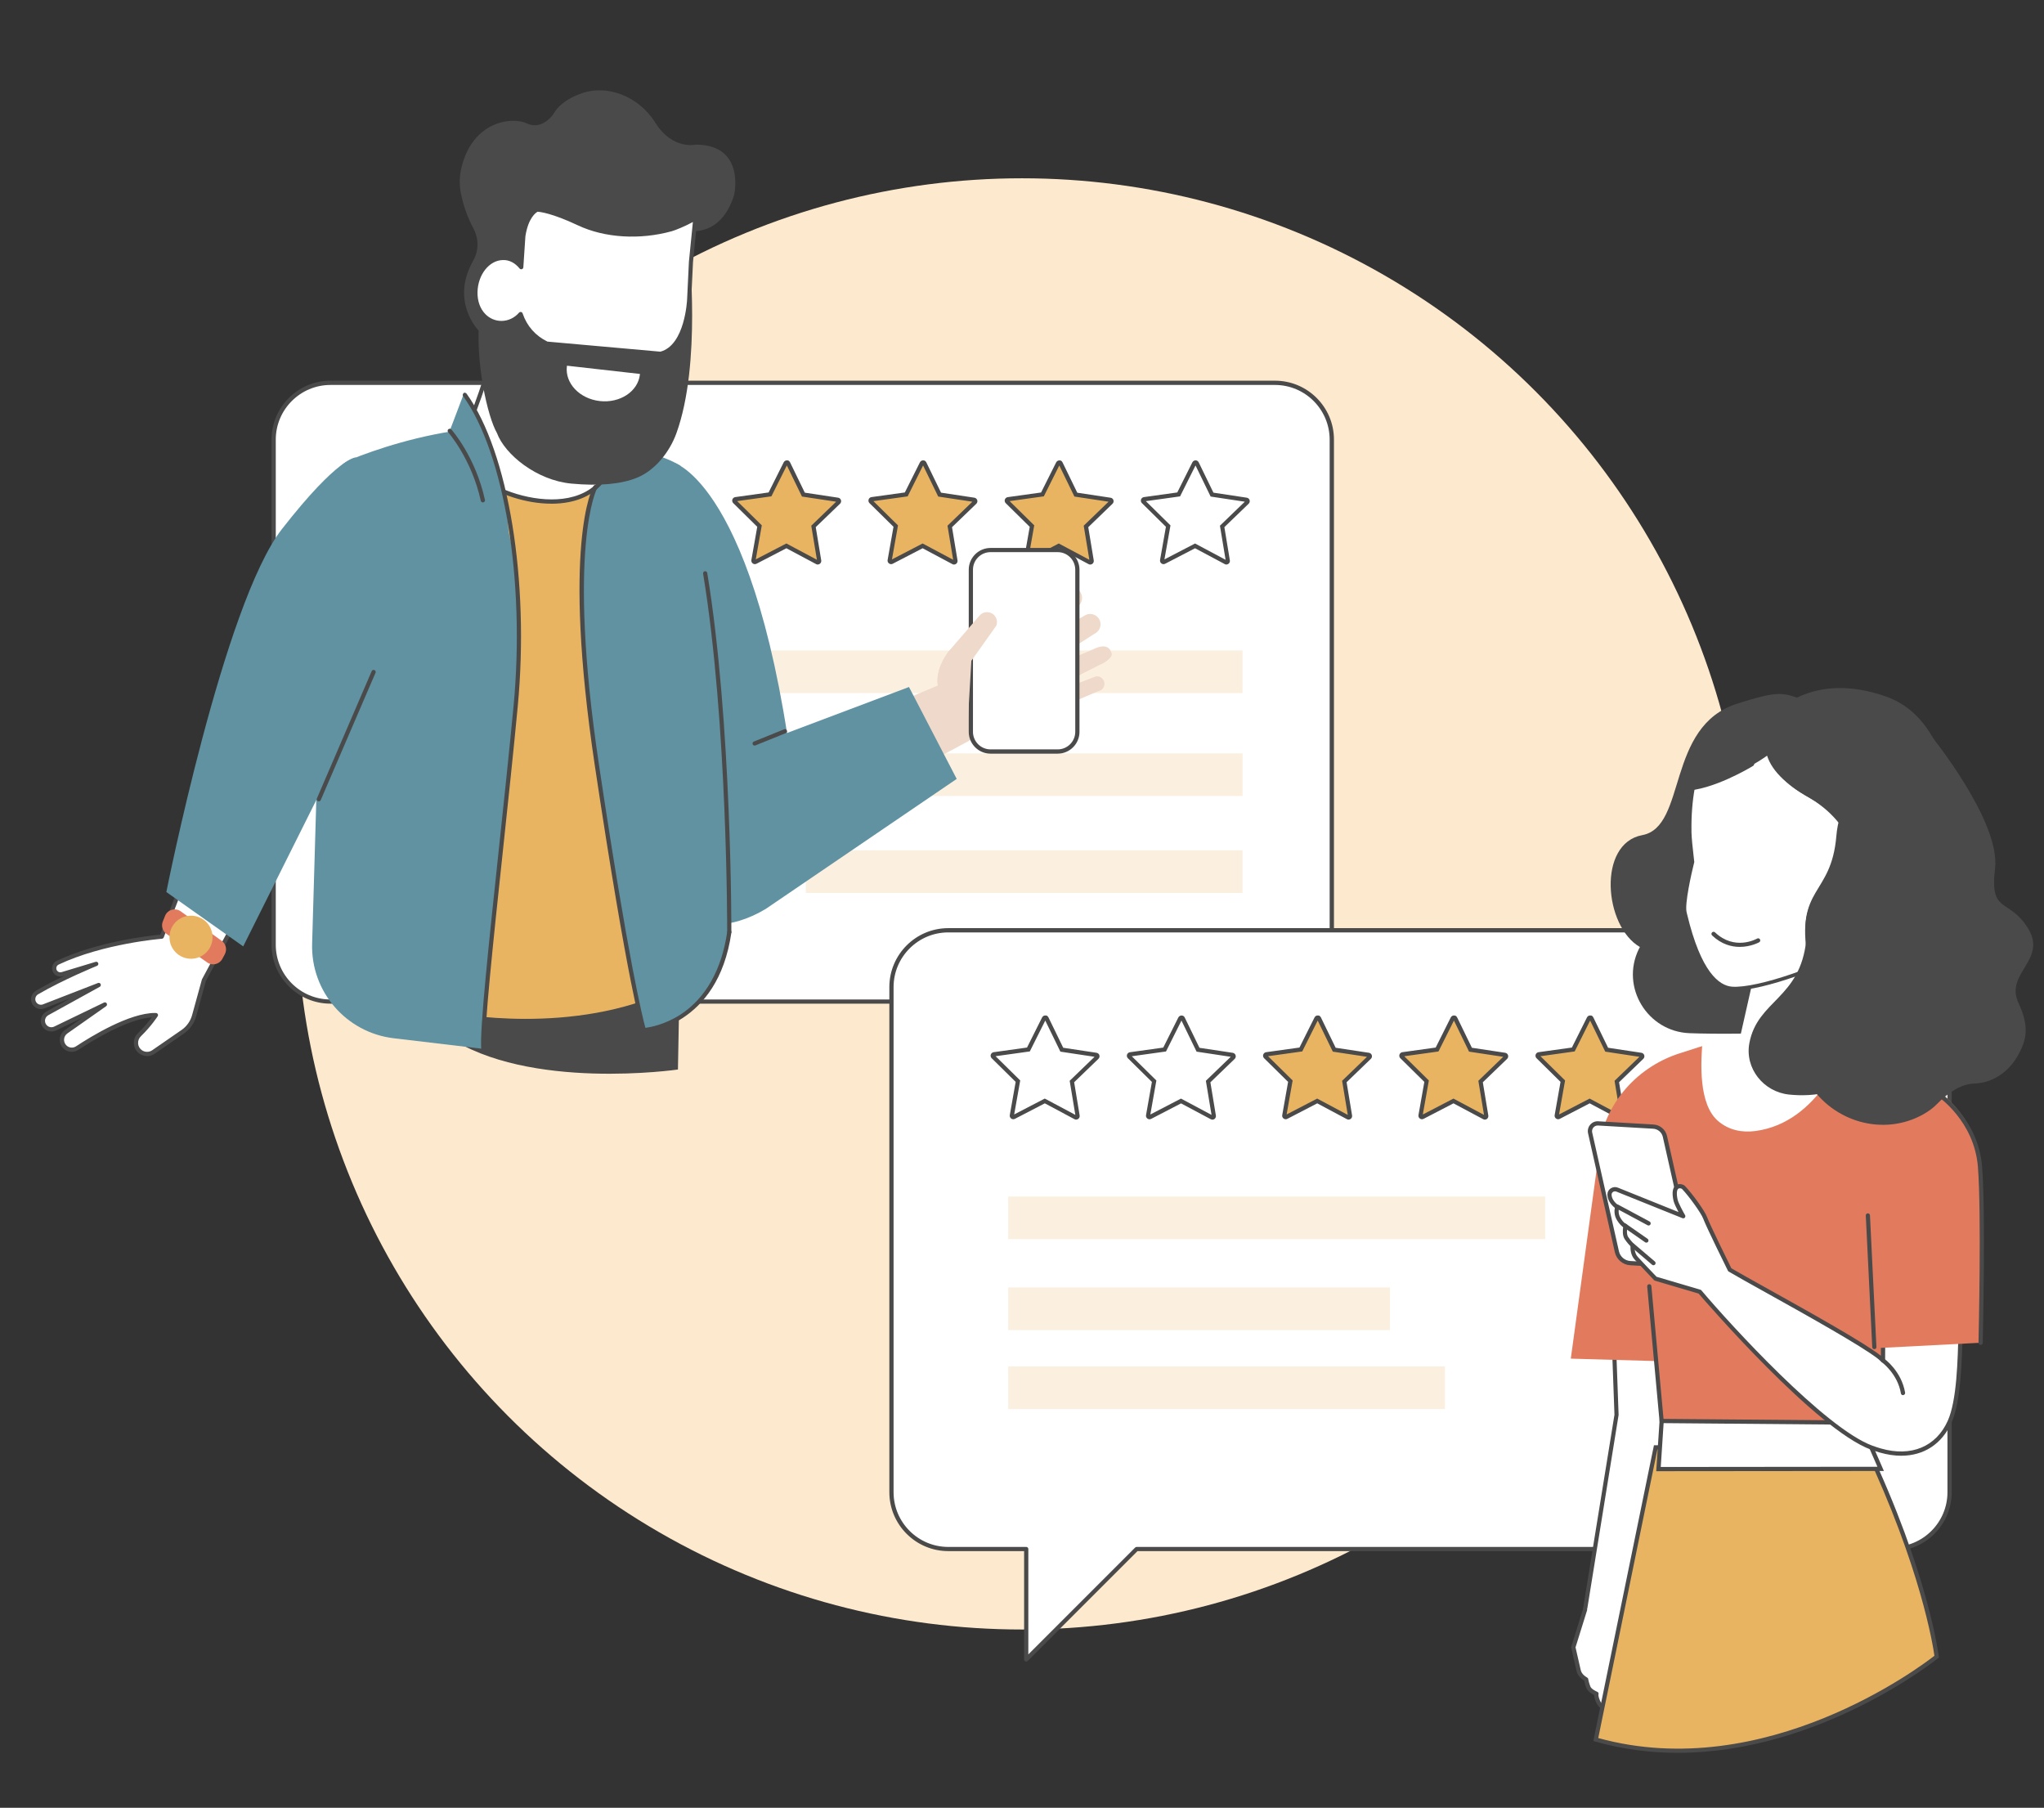 <?xml version="1.0" encoding="UTF-8"?><svg id="New_illustrations" xmlns="http://www.w3.org/2000/svg" viewBox="0 0 484 428"><rect x="0" y="0" width="484" height="428" fill="#333333" stroke="none"/><defs><style>.cls-1{fill:#efd9ca;}.cls-2{fill:#e9b462;}.cls-3{fill:#fff;}.cls-4{fill:#fdeace;}.cls-5{fill:#d2695c;}.cls-6{fill:#e27b5e;}.cls-7{fill:#4a4a4a;}.cls-8{fill:#6092a2;}.cls-9{opacity:.2;}.cls-10{opacity:.51;}</style></defs><circle class="cls-4" cx="242" cy="214" r="171.79"/><g><g><path class="cls-3" d="m301.92,90.64H78.25c-7.43,0-13.45,6.02-13.45,13.45v119.59c0,7.43,6.02,13.45,13.45,13.45h165.17l26.15,26.15v-26.15h32.34c7.43,0,13.45-6.02,13.45-13.45v-119.59c0-7.43-6.02-13.45-13.45-13.45Z"/><path class="cls-7" d="m269.57,263.77c-.13,0-.26-.05-.35-.15l-26-26H78.25c-7.69,0-13.95-6.26-13.95-13.95v-119.59c0-7.69,6.26-13.95,13.95-13.95h223.67c7.69,0,13.95,6.26,13.95,13.95v119.59c0,7.69-6.26,13.95-13.95,13.95h-31.84v25.65c0,.2-.12.38-.31.46-.06.03-.13.04-.19.04ZM78.25,91.14c-7.14,0-12.95,5.81-12.95,12.95v119.59c0,7.14,5.81,12.95,12.95,12.95h165.17c.13,0,.26.05.35.15l25.29,25.29v-24.94c0-.28.22-.5.5-.5h32.34c7.14,0,12.95-5.81,12.95-12.95v-119.59c0-7.14-5.81-12.95-12.95-12.95H78.25Z"/></g><g><g class="cls-9"><rect class="cls-2" x="167.07" y="153.99" width="127.15" height="10.1"/></g><g class="cls-9"><rect class="cls-2" x="203.83" y="178.36" width="90.4" height="10.1"/></g><g class="cls-9"><rect class="cls-2" x="190.81" y="201.31" width="103.41" height="10.1"/></g></g><g><g><path class="cls-3" d="m448.21,220.24h-223.66c-7.43,0-13.45,6.02-13.45,13.45v119.59c0,7.43,6.02,13.45,13.45,13.45h18.46v26.15l26.15-26.15h179.05c7.43,0,13.45-6.02,13.45-13.45v-119.59c0-7.43-6.02-13.45-13.45-13.45Z"/><path class="cls-7" d="m243,393.38c-.06,0-.13-.01-.19-.04-.19-.08-.31-.26-.31-.46v-25.65h-17.96c-7.69,0-13.95-6.26-13.95-13.95v-119.59c0-7.69,6.26-13.95,13.95-13.95h223.66c7.69,0,13.95,6.26,13.95,13.95v119.59c0,7.69-6.26,13.95-13.95,13.95h-178.85l-26,26c-.1.1-.22.15-.35.15Zm-18.46-172.63c-7.14,0-12.95,5.81-12.95,12.95v119.59c0,7.14,5.81,12.95,12.95,12.95h18.46c.28,0,.5.22.5.5v24.94l25.29-25.29c.09-.09.22-.15.35-.15h179.05c7.14,0,12.95-5.81,12.95-12.95v-119.59c0-7.14-5.81-12.95-12.95-12.95h-223.66Z"/></g><g><g class="cls-9"><rect class="cls-2" x="238.74" y="283.27" width="127.15" height="10.1"/></g><g class="cls-9"><rect class="cls-2" x="238.74" y="304.81" width="90.4" height="10.1"/></g><g class="cls-9"><rect class="cls-2" x="238.74" y="323.5" width="103.41" height="10.1"/></g></g><g><path class="cls-7" d="m254.84,265.08c-.13,0-.27-.03-.39-.1l-7.05-3.76-7.08,3.67c-.29.15-.63.12-.88-.07-.26-.19-.39-.51-.33-.83l1.39-7.85-5.68-5.6c-.23-.22-.31-.56-.21-.86.1-.3.36-.52.68-.57l7.9-1.1,3.57-7.13c.16-.32.52-.52.84-.46.25-.05.52.17.67.46l3.49,7.18,7.89,1.19c.32.05.58.27.67.57.1.31.01.64-.22.86l-5.75,5.54,1.3,7.87c.05.32-.08.63-.34.82-.14.1-.32.16-.49.16Zm-.16-.81h0s0,0,0,0Zm-14.59-.09h0s0,0,0,0Zm7.32-4.08l7.22,3.85-1.34-8.07,5.89-5.68-8.09-1.22-3.58-7.36-3.66,7.31-8.1,1.13,5.83,5.74-1.43,8.05,7.26-3.77Zm.11-18.68h0,0Z"/><path class="cls-7" d="m287.09,265.08c-.14,0-.27-.03-.39-.1l-7.04-3.75-7.08,3.67c-.29.15-.62.12-.88-.07-.26-.19-.39-.51-.33-.82l1.39-7.86-5.68-5.6c-.23-.22-.31-.56-.21-.86.1-.3.36-.52.68-.57l7.9-1.1,3.57-7.13c.16-.32.52-.51.84-.46.26,0,.53.18.67.46l3.49,7.18,7.89,1.19c.31.05.58.27.67.58.1.3.01.64-.22.86l-5.75,5.54,1.3,7.87c.05.31-.08.63-.34.82-.14.1-.31.16-.49.16Zm-.16-.81h0s0,0,0,0Zm-7.27-4.17l7.22,3.85-1.34-8.07,5.89-5.68-8.09-1.22-3.58-7.36-3.66,7.32-8.1,1.13,5.82,5.74-1.43,8.05,7.26-3.77Zm.1-18.68s0,0,0,0c0,0,0,0,0,0Z"/><g><path class="cls-2" d="m319.35,264.58c-.05,0-.11-.01-.16-.04l-7.27-3.88-7.32,3.79c-.11.06-.25.05-.36-.03-.1-.08-.16-.21-.13-.33l1.44-8.12-5.87-5.79c-.09-.09-.12-.23-.08-.35.04-.12.15-.21.28-.23l8.16-1.14,3.69-7.37c.06-.12.2-.21.31-.19.13,0,.25.08.3.19l3.61,7.41,8.15,1.23c.13.02.23.11.27.23.04.12,0,.26-.09.35l-5.93,5.72,1.35,8.13c.02.13-.03.26-.14.33-.06.04-.13.06-.2.06Z"/><path class="cls-7" d="m319.35,265.08c-.13,0-.27-.03-.39-.1l-7.05-3.76-7.08,3.67c-.29.15-.63.12-.88-.07-.26-.19-.39-.51-.33-.82l1.39-7.86-5.68-5.6c-.23-.22-.31-.56-.21-.86.1-.3.36-.52.68-.57l7.9-1.1,3.57-7.13c.16-.32.52-.52.84-.46.25-.05.52.17.67.46l3.49,7.18,7.89,1.19c.32.05.58.27.67.57.1.31.01.64-.22.86l-5.75,5.54,1.3,7.87c.05.32-.08.63-.34.82-.14.1-.32.16-.49.16Zm-.16-.81h0s0,0,0,0Zm-7.27-4.17l7.22,3.85-1.34-8.07,5.89-5.68-8.09-1.22-3.58-7.36-3.66,7.31-8.1,1.13,5.83,5.74-1.43,8.05,7.26-3.77Zm.11-18.68h0,0Z"/></g><g><path class="cls-2" d="m351.61,264.58c-.05,0-.11-.01-.16-.04l-7.27-3.88-7.32,3.79c-.11.06-.25.05-.36-.03-.1-.08-.16-.21-.13-.33l1.44-8.12-5.87-5.79c-.09-.09-.12-.23-.08-.35.04-.12.15-.21.28-.23l8.16-1.14,3.69-7.37c.06-.12.2-.21.31-.19.13,0,.25.08.3.19l3.61,7.41,8.15,1.23c.13.02.23.11.27.23.04.12,0,.26-.09.35l-5.93,5.72,1.35,8.13c.02.13-.03.26-.14.33-.06.04-.13.06-.2.06Z"/><path class="cls-7" d="m351.61,265.08c-.13,0-.27-.03-.39-.1l-7.05-3.76-7.08,3.67c-.29.15-.62.12-.88-.07-.26-.19-.39-.51-.33-.82l1.39-7.86-5.68-5.6c-.23-.22-.31-.56-.21-.86.1-.3.36-.52.68-.57l7.9-1.1,3.57-7.13c.16-.32.52-.51.84-.46.29,0,.53.18.67.46l3.49,7.18,7.89,1.19c.31.05.58.27.67.58.1.3.01.64-.22.86l-5.75,5.54,1.3,7.87c.05.32-.08.63-.34.82-.14.1-.31.16-.49.16Zm-7.43-4.98l7.22,3.85-1.34-8.07,5.89-5.68-8.09-1.22-3.58-7.36-3.66,7.32-8.1,1.13,5.82,5.74-1.43,8.05,7.26-3.77Zm-11.89-10.26h0s0,0,0,0Zm11.99-8.42s0,0,0,0c0,0,0,0,0,0Z"/></g><g><path class="cls-2" d="m383.86,264.58c-.05,0-.11-.01-.16-.04l-7.27-3.88-7.32,3.79c-.11.06-.25.05-.36-.03-.1-.08-.16-.21-.13-.33l1.44-8.12-5.87-5.79c-.09-.09-.12-.23-.08-.35.04-.12.15-.21.28-.23l8.16-1.14,3.69-7.37c.06-.12.2-.21.31-.19.13,0,.25.08.3.19l3.61,7.41,8.15,1.23c.13.02.23.11.27.23.04.12,0,.26-.09.35l-5.93,5.72,1.35,8.13c.02.13-.03.26-.14.33-.06.04-.13.06-.2.06Z"/><path class="cls-7" d="m383.86,265.08c-.13,0-.27-.03-.39-.1l-7.05-3.76-7.08,3.67c-.29.15-.63.12-.88-.07-.26-.19-.39-.51-.33-.82l1.39-7.86-5.68-5.6c-.23-.22-.31-.56-.21-.86.1-.3.36-.52.68-.57l7.9-1.1,3.57-7.13c.16-.32.51-.52.84-.46.26-.05.52.17.67.46l3.49,7.18,7.89,1.19c.32.05.58.27.67.57.1.31.01.65-.22.86l-5.74,5.54,1.3,7.87c.05.31-.08.63-.34.82-.15.11-.32.16-.49.16Zm-.16-.81h0s0,0,0,0Zm-7.27-4.17l7.22,3.85-1.34-8.07,5.89-5.68-8.09-1.22-3.58-7.36-3.66,7.31-8.1,1.13,5.83,5.74-1.43,8.05,7.26-3.77Zm12.01-10.13h0s0,0,0,0Zm-11.9-8.55h0,0Z"/></g></g></g><g><g><path class="cls-2" d="m161.4,133.16c-.05,0-.11-.01-.16-.04l-7.27-3.88-7.32,3.79c-.11.06-.25.05-.36-.03-.1-.08-.16-.21-.13-.33l1.44-8.12-5.87-5.79c-.09-.09-.12-.23-.08-.35.04-.12.15-.21.28-.23l8.16-1.14,3.69-7.37c.06-.12.2-.21.31-.19.13,0,.25.08.3.19l3.61,7.41,8.15,1.23c.13.02.23.11.27.23.04.12,0,.26-.09.35l-5.93,5.72,1.35,8.13c.02.13-.03.26-.14.33-.06.04-.13.06-.2.06Z"/><path class="cls-7" d="m161.4,133.66c-.14,0-.27-.03-.39-.1l-7.04-3.75-7.08,3.67c-.29.15-.62.12-.88-.07-.26-.19-.39-.51-.33-.82l1.39-7.86-5.68-5.6c-.23-.23-.31-.56-.21-.86.1-.3.37-.52.68-.57l7.9-1.1,3.57-7.13c.16-.32.51-.51.84-.46.26,0,.53.18.67.46l3.49,7.18,7.89,1.19c.32.05.58.27.68.58.1.3.01.64-.22.86l-5.75,5.54,1.3,7.87c.05.31-.08.63-.34.82-.14.1-.31.16-.49.16Zm-.16-.81h0s0,0,0,0Zm-7.27-4.17l7.22,3.85-1.34-8.07,5.89-5.68-8.09-1.22-3.58-7.36-3.66,7.32-8.1,1.13,5.82,5.74-1.43,8.05,7.26-3.77Zm.1-18.68s0,0,0,0c0,0,0,0,0,0Z"/></g><g><path class="cls-2" d="m193.65,133.16c-.05,0-.11-.01-.16-.04l-7.27-3.88-7.32,3.79c-.11.06-.25.05-.36-.03-.1-.08-.16-.21-.13-.33l1.44-8.12-5.87-5.79c-.09-.09-.12-.23-.08-.35.04-.12.15-.21.28-.23l8.16-1.14,3.69-7.37c.06-.12.2-.21.31-.19.13,0,.25.08.3.19l3.61,7.41,8.15,1.23c.13.02.23.11.27.23.04.12,0,.26-.09.35l-5.93,5.72,1.35,8.13c.02.13-.03.26-.14.33-.06.04-.13.06-.2.06Z"/><path class="cls-7" d="m193.65,133.66c-.13,0-.27-.03-.39-.1l-7.05-3.76-7.08,3.67c-.29.15-.63.12-.88-.07-.26-.19-.38-.5-.33-.82l1.39-7.86-5.68-5.6c-.23-.23-.31-.56-.21-.86.1-.3.36-.52.68-.57l7.9-1.1,3.57-7.13c.16-.32.52-.51.84-.46.26-.05.52.17.67.46l3.49,7.18,7.89,1.19c.32.05.58.27.67.57.1.31.01.64-.22.86l-5.75,5.54,1.3,7.87c.05.32-.08.63-.34.82-.14.1-.32.16-.49.16Zm-.16-.81h0s0,0,0,0Zm-7.27-4.17l7.22,3.85-1.34-8.07,5.89-5.68-8.09-1.22-3.58-7.36-3.66,7.31-8.1,1.13,5.83,5.74-1.43,8.05,7.26-3.77Zm.11-18.68h0,0Zm.15-.09h0s0,0,0,0Z"/></g><g><path class="cls-2" d="m225.91,133.16c-.05,0-.11-.01-.16-.04l-7.27-3.88-7.32,3.79c-.11.06-.25.05-.36-.03-.1-.08-.16-.21-.13-.33l1.44-8.12-5.87-5.79c-.09-.09-.12-.23-.08-.35.04-.12.15-.21.28-.23l8.16-1.14,3.69-7.37c.06-.12.2-.21.31-.19.13,0,.25.08.3.19l3.61,7.41,8.15,1.23c.13.02.23.11.27.23.04.12,0,.26-.09.35l-5.93,5.72,1.35,8.13c.02.13-.03.26-.14.33-.06.04-.13.06-.2.06Z"/><path class="cls-7" d="m225.91,133.66c-.13,0-.27-.03-.39-.1l-7.05-3.76-7.08,3.67c-.29.15-.62.12-.88-.07-.26-.19-.39-.51-.33-.82l1.39-7.86-5.68-5.6c-.23-.22-.31-.55-.21-.86.1-.31.36-.53.68-.57l7.9-1.1,3.57-7.13c.16-.32.51-.51.84-.46.28,0,.53.18.67.46l3.49,7.18,7.89,1.19c.32.05.58.27.68.58.1.3.01.64-.22.86l-5.75,5.54,1.3,7.87c.05.32-.08.63-.34.82-.14.1-.31.16-.49.16Zm-7.43-4.98l7.22,3.85-1.34-8.07,5.89-5.68-8.09-1.22-3.58-7.36-3.66,7.32-8.1,1.13,5.82,5.74-1.43,8.05,7.26-3.77Zm-11.89-10.26h0s0,0,0,0Zm11.99-8.42s0,0,0,0c0,0,0,0,0,0Z"/></g><g><path class="cls-2" d="m258.16,133.16c-.05,0-.11-.01-.16-.04l-7.27-3.88-7.32,3.79c-.11.06-.25.05-.36-.03-.1-.08-.16-.21-.13-.33l1.44-8.12-5.87-5.79c-.09-.09-.12-.23-.08-.35.04-.12.15-.21.28-.23l8.16-1.14,3.69-7.37c.06-.12.2-.21.31-.19.13,0,.25.08.3.19l3.61,7.41,8.15,1.23c.13.02.23.11.27.23.04.12,0,.26-.09.35l-5.93,5.72,1.35,8.13c.02.13-.03.26-.14.33-.06.04-.13.06-.2.06Z"/><path class="cls-7" d="m258.16,133.66c-.14,0-.27-.03-.39-.1l-7.04-3.75-7.08,3.67c-.29.15-.63.12-.88-.07-.26-.19-.38-.5-.33-.82l1.39-7.86-5.68-5.6c-.23-.23-.31-.56-.21-.86.1-.3.37-.52.68-.57l7.9-1.1,3.57-7.13c.16-.32.53-.51.84-.46.26-.05.52.17.67.46l3.49,7.18,7.89,1.19c.32.05.58.27.67.57.1.31.01.64-.22.86l-5.74,5.54,1.3,7.87c.05.31-.08.63-.34.82-.15.1-.32.16-.49.16Zm-.16-.81h0s0,0,0,0Zm-7.27-4.17l7.22,3.85-1.34-8.07,5.89-5.68-8.09-1.22-3.58-7.36-3.66,7.31-8.1,1.13,5.83,5.74-1.43,8.05,7.26-3.77Zm12.01-10.13s0,0,0,0h0Zm-11.9-8.56h0,0Zm.15-.09h0s0,0,0,0Z"/></g><path class="cls-7" d="m290.42,133.66c-.13,0-.27-.03-.39-.1l-7.05-3.76-7.08,3.67c-.29.15-.63.12-.88-.07-.26-.19-.38-.5-.33-.82l1.39-7.86-5.68-5.6c-.23-.23-.31-.55-.21-.86.1-.31.36-.52.68-.57l7.9-1.1,3.57-7.13c.16-.32.53-.51.84-.46,0,0,0,0,.01,0,.23,0,.51.18.65.46l3.49,7.18,7.89,1.19c.32.05.58.27.67.57.1.31.01.64-.22.86l-5.75,5.54,1.3,7.87c.05.32-.08.63-.34.82-.14.1-.32.16-.49.16Zm-.16-.81h0s0,0,0,0Zm-7.27-4.17l7.22,3.85-1.34-8.07,5.89-5.68-8.09-1.22-3.58-7.36-3.66,7.32-8.1,1.13,5.83,5.74-1.43,8.05,7.26-3.77Zm.1-18.68s0,0,0,0h0s0,0,0,0Z"/></g><g><g><g><g><g><g><polygon class="cls-3" points="380.81 280.71 382.78 335.01 375.32 381.05 380.04 392.51 408.03 365.47 405.02 306.5 380.81 280.71"/><path class="cls-7" d="m380.04,393.01s-.07,0-.1-.01c-.16-.03-.3-.15-.36-.3l-4.72-11.45c-.04-.09-.05-.18-.03-.27l7.46-46.04-1.97-54.21c0-.21.12-.4.31-.48.19-.08.41-.03.56.12l24.21,25.79c.08.09.13.2.13.32l3.01,58.97c0,.14-.05.28-.15.38l-27.99,27.04c-.09.09-.22.14-.35.14Zm-4.21-12.01l4.39,10.64,27.3-26.37-2.99-58.56-23.18-24.69,1.92,52.97-7.44,46Z"/></g><g><path class="cls-3" d="m384.87,378.24s2.42,8.74,3.52,10.25c.74,1.02,2.23,5.04,2.67,7.06.1.46-.57,2.48-3.04-.1-.64-.67-1.84-3.1-1.84-3.1l-2.97,14.15c-.16.76-1.04,1.17-1.68.73-.58-.4-1.14-1.18-1.25-2.72,0,0-1.26-.3-1.86-1.65-.6-1.35-.39-1.87-.39-1.87,0,0-1.53-.58-1.92-1.51-.39-.93-.55-1.89-.55-1.89,0,0-1.43-.7-1.75-2.05-.33-1.35-1.27-5.56-1.27-5.56l2.78-8.92"/><path class="cls-7" d="m382.11,407.91c-.3,0-.6-.09-.86-.27-.8-.54-1.28-1.47-1.44-2.76-.49-.2-1.36-.71-1.85-1.81-.37-.83-.47-1.4-.47-1.77-.54-.25-1.5-.81-1.84-1.63-.29-.7-.46-1.4-.53-1.75-.46-.28-1.5-1.03-1.79-2.25-.33-1.35-1.27-5.57-1.27-5.57-.02-.09-.02-.17.01-.26l2.78-8.92c.08-.26.36-.41.63-.33.26.08.41.36.33.63l-2.74,8.79c.16.72.95,4.22,1.24,5.42.26,1.09,1.47,1.71,1.49,1.72.14.07.25.21.27.37,0,0,.16.91.52,1.78.25.6,1.29,1.1,1.63,1.24.13.05.23.15.28.27.05.12.05.26,0,.39h0s-.08.44.38,1.48c.49,1.1,1.48,1.36,1.52,1.37.21.05.36.23.38.45.08,1.14.43,1.93,1.03,2.34.21.14.42.09.52.05.2-.08.35-.26.39-.47l2.97-14.15c.04-.21.21-.37.43-.39.21-.03.42.08.51.28.32.66,1.27,2.47,1.75,2.97.96,1,1.59,1.22,1.88,1.1.23-.1.32-.46.31-.56-.44-2.02-1.92-5.94-2.59-6.86-1.12-1.54-3.34-9.51-3.59-10.41-.07-.27.08-.54.35-.62.27-.07.54.08.62.35.67,2.41,2.58,8.91,3.44,10.09.81,1.11,2.31,5.21,2.76,7.25.1.44-.13,1.28-.8,1.63-.82.44-1.86,0-3.09-1.28-.37-.39-.87-1.24-1.27-1.97l-2.68,12.78c-.11.54-.49.98-1,1.19-.2.08-.4.12-.6.12Z"/></g><g><path class="cls-2" d="m392.06,342.68l-14.17,69.17c42.03,11.87,80.71-19.62,80.71-19.62,0,0-2.19-19.03-16.8-49.88l-49.74.34Z"/><path class="cls-7" d="m397.32,414.99c-6.36,0-12.93-.79-19.58-2.67l-.45-.13.09-.46,14.26-69.56,50.46-.34.14.29c14.48,30.57,16.82,49.85,16.84,50.04l.03.27-.21.17c-.33.27-27.95,22.38-61.59,22.38Zm-18.86-3.5c39.51,10.88,76.43-17.01,79.59-19.48-.34-2.43-3.23-20.89-16.58-49.16l-49.02.33-14,68.31Z"/></g><g><path class="cls-6" d="m436.89,247.94l-27.81-2.21-11.4,3.66c-10.64,3.41-18.49,12.83-19.26,23.98-.03.49-.06.98-.07,1.47l-6.4,46.82,20.28.58-2.66-33.2,3.76,49.14,48.45,4.17,10.43-79.44-15.34-14.96Z"/><g><polygon class="cls-3" points="393.46 336.43 392.71 347.81 445.32 347.76 440.55 336.83 393.46 336.43"/><path class="cls-7" d="m392.18,348.31l.82-12.39,47.88.4,5.21,11.94-53.9.05Zm1.75-11.38l-.68,10.38,51.31-.05-4.34-9.94-46.29-.39Z"/></g><path class="cls-3" d="m414.47,241.95s10.49,1,22.42,5.98c0,0-5.91,17.81-21.21,19.84-3.27.43-6.34-.22-8.85-2.36-4.61-3.94-4.2-13.65-3.6-19.72l11.24-3.74Z"/></g><path class="cls-6" d="m436.89,247.94s27.62,6.23,31.05,23.77c3.44,17.54.33,39.17.33,39.17-7.17,1.93-17.13,15.89-31.39,9.39l3.27-58.92-3.27-13.4Z"/></g><g><g><path class="cls-3" d="m401.19,299.93l-15.15-.88c-1.54-.09-2.83-1.19-3.17-2.69l-6.34-28.15c-.27-1.19.68-2.31,1.9-2.24l13.08.76c1.32.08,2.44,1.02,2.73,2.32l6.95,30.88Z"/><path class="cls-7" d="m401.19,300.43s-.02,0-.03,0l-15.15-.88c-1.75-.1-3.24-1.37-3.63-3.08l-6.34-28.15c-.16-.72.02-1.46.5-2.03.48-.57,1.17-.87,1.92-.82l13.08.76c1.54.09,2.85,1.2,3.19,2.7l6.95,30.88c.04.15,0,.31-.11.43-.09.11-.23.18-.38.18Zm-22.87-33.96c-.39,0-.76.17-1.02.47-.27.32-.38.75-.29,1.16l6.34,28.15c.29,1.28,1.4,2.22,2.71,2.3l14.49.84-6.81-30.23c-.24-1.07-1.17-1.86-2.27-1.93l-13.08-.76s-.05,0-.08,0Z"/></g><g><path class="cls-3" d="m445.09,304.25s.95,7.89.79,17.85c-.27-.27-.55-.52-.82-.73-5.38-4.29-29.94-17.45-35.46-20.74,0,0-5.08-10.26-5.84-12.31-.51-1.38-3.45-5.44-5.12-7.18-.38-.4-2.77-1.06-1.88,3.01.23,1.06,1.82,3.8,1.82,3.8l-15.67-6.3c-.84-.34-1.81.26-1.8,1.16,0,.82.41,1.87,1.83,2.98,0,0-.53,1.42.4,2.88.92,1.46,1.57,1.59,1.57,1.59,0,0-.43,1.86.22,2.85.66.98,1.47,1.76,1.47,1.76,0,0-.25,1.84.85,3.03,1.1,1.19,4.58,4.85,4.58,4.85l10.47,3.09c3.89,4.61,28.42,32.41,40.7,36.92.71.26,1.39.48,2.05.67,7.06,2.02,13.42-.13,16.42-6.83,3.52-7.84,1.97-27.65,3.3-31.86l-19.88-.47Z"/><path class="cls-7" d="m450.2,344.65c-1.61,0-3.31-.25-5.09-.76-.69-.2-1.39-.43-2.08-.68-12.95-4.75-38.99-34.83-40.81-36.95l-10.33-3.05c-.08-.02-.16-.07-.22-.13,0,0-3.48-3.66-4.58-4.85-1-1.08-1.03-2.58-1-3.18-.29-.29-.87-.92-1.37-1.67-.58-.87-.47-2.18-.37-2.85-.34-.23-.85-.68-1.43-1.6-.76-1.21-.66-2.39-.54-2.96-1.16-.98-1.75-2.04-1.76-3.16,0-.58.27-1.11.76-1.44.51-.35,1.16-.42,1.72-.19l14.36,5.78c-.48-.9-1.04-2.05-1.19-2.7-.44-1.99-.2-3.25.72-3.74.71-.38,1.65-.1,2,.27,1.69,1.75,4.68,5.85,5.23,7.36.69,1.87,5.16,10.92,5.75,12.12,1.64.97,4.83,2.75,8.52,4.8,9.71,5.41,23.02,12.83,26.87,15.9l.02.02c.08-9.29-.79-16.6-.8-16.68-.02-.14.03-.29.13-.4.1-.11.23-.16.38-.16l19.88.47c.16,0,.3.08.39.21.09.13.12.29.07.44-.48,1.52-.57,5.37-.68,9.83-.18,7.63-.41,17.12-2.64,22.09-2.29,5.11-6.58,7.86-11.93,7.86Zm-57.9-42.36l10.34,3.05c.09.03.18.08.24.16,6.95,8.23,29.3,32.66,40.49,36.77.67.25,1.35.47,2.01.66,7.15,2.05,13.07-.4,15.83-6.55,2.15-4.79,2.37-14.17,2.55-21.71.1-4.19.18-7.6.57-9.47l-18.68-.44c.21,2,.86,8.98.73,17.34,0,.2-.12.38-.31.45-.18.08-.4.04-.54-.1-.26-.25-.52-.49-.78-.7-3.79-3.02-17.6-10.72-26.74-15.81-3.95-2.2-7.07-3.94-8.67-4.89-.08-.05-.15-.12-.19-.21-.21-.42-5.1-10.31-5.86-12.35-.46-1.25-3.32-5.25-5.01-7.01-.1-.08-.54-.25-.83-.07-.43.25-.51,1.24-.2,2.63.18.8,1.33,2.91,1.76,3.65.11.18.08.42-.05.58-.14.16-.37.22-.56.14l-15.67-6.3c-.26-.1-.55-.07-.79.09-.21.14-.33.36-.33.61,0,.88.56,1.75,1.63,2.59.17.13.24.36.16.57-.02.05-.42,1.22.35,2.44.76,1.2,1.27,1.38,1.27,1.38.13.03.23.1.31.22.07.11.08.25.05.38-.11.46-.29,1.8.15,2.45.61.92,1.39,1.66,1.4,1.67.12.11.17.27.15.43,0,.02-.2,1.63.73,2.63.99,1.08,3.92,4.16,4.48,4.74Z"/></g><path class="cls-7" d="m450.61,330.31c-.24,0-.45-.17-.49-.42-.79-4.67-4.5-7.36-4.53-7.39-.22-.16-.28-.47-.12-.7.16-.22.47-.28.7-.12.17.12,4.07,2.94,4.94,8.03.05.27-.14.53-.41.58-.03,0-.06,0-.08,0Z"/><path class="cls-7" d="m390.37,290.14c-.08,0-.16-.02-.24-.06l-7.47-4.01c-.24-.13-.33-.43-.2-.68s.43-.33.68-.2l7.47,4.01c.24.13.33.43.2.68-.09.17-.26.26-.44.26Z"/><path class="cls-7" d="m389.84,294.2c-.1,0-.2-.03-.29-.09l-5.2-3.62c-.23-.16-.28-.47-.12-.7.16-.23.47-.28.7-.12l5.2,3.62c.23.16.28.47.12.7-.1.14-.25.21-.41.21Z"/><path class="cls-7" d="m391.52,299.55c-.12,0-.23-.04-.32-.12l-4.92-4.19c-.21-.18-.24-.49-.06-.71.18-.21.5-.23.71-.06l4.92,4.19c.21.18.24.49.06.71-.1.12-.24.18-.38.18Z"/></g></g><path class="cls-7" d="m436.5,168.56s.96.81-10.88-3.36c-3.92-1.38-5.54-1.36-14.24,1.38-16.99,5.37-11.86,29.16-22.51,31.14-10.65,1.97-9.09,21.54-.56,26.49,0,0-.1.18-.26.5-4.38,8.99,2.04,19.53,12.03,19.9,3.03.11,7.13.17,12.68.1l11.43.51,12.32-76.67Z"/><path class="cls-7" d="m457.35,174.29s16.39,20.25,15.06,31.29c-1.33,11.04,3.32,6.85,7.85,14.28,4.53,7.43-5.55,10.55-2.33,17.52,2.53,5.49,2.23,8.69-.48,13.12-2.14,3.49-5.82,5.9-9.91,6.03-3.01.09-6.1,1.97-8.94,4.91-.86.89-1.95,1.68-3.17,2.37-9.41,5.29-21.36,1.85-27.07-7.31-2.39-3.83-4.94-7.8-6.99-10.66-5.38-7.52,29.51-73.18,29.51-73.18l6.48,1.63Z"/><path class="cls-7" d="m421.22,168.14s8.42-9.14,25.26-3.28c16.84,5.86,16.2,31.14,16.2,31.14l-29.03-2.13-12.43-25.73Z"/><path class="cls-3" d="m415.83,228.73l-4.35,19.26,17.78,2.91s5.41-22.25,8.39-30.29l-21.82,8.12Z"/><g><path class="cls-3" d="m400.1,196.87c.03,1.95.42,5.02.66,7.2,0,0-2.41,9.52-1.8,12,.61,2.49,3.8,17.41,11.13,17.97,6.11.47,22.46-5.35,28.58-9.54,1.22-.83,2.04-1.6,2.28-2.24,1.5-3.88,3.66-13.91,4.18-15.34,1.41-3.9,12.13-41.71-26.34-40.62-6.93.2-12.33,4.82-15.16,11.15-2.04,4.57-3.69,10.92-3.54,19.43Z"/><path class="cls-7" d="m410.81,234.49c-.26,0-.52,0-.75-.03-4.83-.37-8.66-6.37-11.4-17.84l-.11-.46c-.6-2.46,1.54-11.16,1.78-12.13l-.13-1.18c-.23-2.05-.49-4.36-.52-5.98h0c-.13-7.42,1.08-14.02,3.58-19.61,3.1-6.95,8.91-11.21,15.53-11.4,11.58-.33,19.89,2.83,24.63,9.4,8.84,12.24,2.19,31.59,2.12,31.79-.18.49-.59,2.17-1.07,4.11-.91,3.68-2.15,8.73-3.12,11.25-.28.71-1.08,1.51-2.44,2.44-5.89,4.04-21.42,9.64-28.1,9.64Zm-10.29-37.63c.03,1.58.29,3.88.52,5.9l.15,1.33-.02.07c-.66,2.62-2.28,9.84-1.8,11.79l.11.46c3.29,13.78,7.6,16.95,10.64,17.19,6.07.46,22.28-5.34,28.31-9.47,1.58-1.07,2.01-1.74,2.13-2.05.96-2.47,2.19-7.48,3.09-11.14.5-2.04.9-3.66,1.09-4.19.07-.19,6.57-19.11-2.01-31-4.57-6.33-12.59-9.37-23.92-9.05-6.29.18-11.82,4.26-14.78,10.9-2.45,5.48-3.63,11.95-3.5,19.25h0Z"/></g><path class="cls-7" d="m416.88,166.51s-3.07,14.1,10.53,21.74c13.86,7.79,7.82,15.73,26.19,20.33,0,0,4.88-10.29-1.36-24.2-4.13-9.21-14.68-16.81-23.85-18.71-8.96-1.85-6.98,1.55-11.51.84Z"/><path class="cls-7" d="m448.4,181.88s-12.38,1.91-13.57,16.05c-1.21,14.42-9.74,11.79-6.77,29.06,0,0,9.45,5.77,18.32-4.07,5.87-6.51,10.38-18.85,9.03-27.43-.45-2.89-5.94-9.49-7.01-13.62Z"/><path class="cls-7" d="m446.68,203.05s-17.18,2.43-18.97,19.52c-1.46,13.94-11.53,14.17-13.47,24.36-1.14,5.99,3.34,11.58,9.4,12.21,5.78.6,13.37-.27,19.83-6.51,8.2-7.92,14.57-22.86,12.79-33.2-.6-3.48-8.13-11.4-9.58-16.37Z"/><path class="cls-7" d="m425.15,165.22s6.6,13.1-27.35,22.55c0,0,3.35-10.57,7.97-16.31,4.31-5.36,12.55-6.71,19.38-6.24Z"/></g><path class="cls-7" d="m437.68,209.28c.17,0,.34-.1.42-.26.06-.12,5.99-12.53-8.94-20.81-5.74-3.18-9.2-6.7-10-10.18-.63-2.73.56-4.48.61-4.55.15-.21.1-.51-.11-.66-.21-.15-.5-.1-.65.11-.06.09-1.48,2.13-.77,5.28.87,3.81,4.39,7.45,10.47,10.82,14.14,7.83,8.79,19.09,8.56,19.57-.12.23-.02.52.21.63.07.03.14.05.21.05Z"/><path class="cls-7" d="m442.18,264.77c2.8,0,4.93-1.03,5.86-2.84.12-.23.03-.52-.2-.64-.23-.12-.52-.03-.64.2-.78,1.51-2.71,2.39-5.24,2.33-2.96-.06-6.6-1.5-7.83-4.13-.88-1.88-.35-4.11,1.52-6.44,8.05-9.98,1.41-16.1,1.34-16.16-.2-.18-.49-.16-.67.04-.17.19-.16.49.04.67.25.22,6.02,5.61-1.45,14.87-2.67,3.32-2.37,5.87-1.64,7.43,1.45,3.12,5.51,4.61,8.66,4.67.08,0,.16,0,.24,0Z"/><path class="cls-7" d="m468.33,243.85c.08,0,.16,0,.24,0,1.89-.07,3.33-.92,3.95-2.33.11-.24,0-.52-.24-.62-.24-.11-.52,0-.62.24-.47,1.06-1.61,1.71-3.12,1.76-2.02.07-4.68-.98-5.83-3.14-1.08-2.04-.6-4.57,1.4-7.3,2.09-2.85,2.82-5.66,2.16-8.35-1.19-4.88-6.48-7.55-6.71-7.67-.23-.11-.51-.02-.63.21-.12.23-.02.52.21.63.05.02,5.13,2.59,6.21,7.05.58,2.4-.09,4.95-2.01,7.57-2.82,3.85-2.36,6.64-1.48,8.3,1.34,2.53,4.24,3.65,6.46,3.65Z"/><path class="cls-7" d="m450.87,254.85c.26,0,.52-.02.79-.07,1.3-.24,2.37-1.07,3.19-2.48,1.81-3.11-.38-5.57-2.5-7.94-1.27-1.43-2.59-2.91-2.97-4.49-.97-4.04,3.28-8.77,3.32-8.82.17-.19.16-.49-.03-.67-.19-.18-.49-.16-.67.03-.19.21-4.63,5.16-3.54,9.68.44,1.81,1.83,3.37,3.18,4.89,2.07,2.32,3.85,4.32,2.39,6.84-.67,1.16-1.53,1.84-2.54,2.03-2.01.38-4.04-1.25-4.06-1.26-.2-.16-.5-.13-.66.07-.16.2-.13.5.07.66.09.07,1.92,1.53,4.04,1.53Z"/><path class="cls-7" d="m427.88,239.56s.1,0,.15-.02c.11-.04,2.64-.93,3.75-3.74,1.02-2.62.46-5.95-1.69-9.91-5.42-9.98,4.42-18.57,4.52-18.66.2-.17.22-.47.05-.66-.17-.2-.46-.22-.66-.05-.11.09-10.52,9.17-4.73,19.83,2,3.69,2.56,6.75,1.65,9.1-.93,2.41-3.16,3.2-3.18,3.21-.25.09-.38.35-.29.6.07.2.25.32.45.32Z"/><path class="cls-7" d="m398.79,187.2c6.62,0,15.96-5.64,16.35-5.89.22-.14.29-.42.16-.65-.13-.22-.43-.29-.65-.16-.09.06-9.51,5.75-15.87,5.75-.26,0-.47.21-.47.47s.21.47.47.47Z"/><path class="cls-7" d="m391.04,233.59c.08,0,.16-.02.24-.06.15-.09,3.74-2.24,4.33-6.34.45-3.12-.97-6.45-4.22-9.91-2.72-2.89-3.99-5.91-3.77-8.97.36-5.09,4.72-8.65,4.77-8.68.2-.16.24-.46.07-.66-.16-.2-.46-.24-.66-.07-.19.15-4.73,3.84-5.12,9.35-.24,3.34,1.12,6.6,4.02,9.69,3.04,3.23,4.38,6.3,3.98,9.12-.52,3.64-3.84,5.65-3.88,5.67-.22.13-.3.42-.17.65.09.15.25.23.41.23Z"/><path class="cls-7" d="m400.1,242.09s.09,0,.14-.02c.25-.08.39-.34.31-.59-.46-1.47-.35-2.82.31-3.99,1.55-2.74,5.62-3.76,5.66-3.77.25-.06.41-.32.35-.57-.06-.25-.31-.41-.57-.35-.18.04-4.5,1.13-6.25,4.22-.8,1.41-.93,3-.39,4.73.06.2.25.33.45.33Z"/></g><path class="cls-7" d="m411.96,224.18c-1.97,0-4.32-.6-6.55-2.71-.2-.19-.21-.51-.02-.71.19-.2.51-.21.71-.02,4.64,4.4,9.75,1.6,9.97,1.47.24-.14.54-.05.68.19.14.24.05.54-.19.68-.03.02-1.98,1.1-4.6,1.1Z"/><path class="cls-7" d="m393.46,336.93c-.25,0-.47-.19-.5-.45l-2.92-31.9c-.03-.27.18-.52.45-.54.28-.03.52.18.54.45l2.92,31.9c.03.27-.18.52-.45.54-.02,0-.03,0-.05,0Z"/><g><polygon class="cls-6" points="442.49 310.44 443.79 319.2 468.99 317.9 469.23 304.53 465.32 299.79 451.24 297.54 441.19 299.91 442.49 310.44"/><path class="cls-7" d="m443.83,319.42c-.27,0-.49-.21-.5-.48l-1.53-31.16c-.01-.28.2-.51.47-.52.26-.02.51.2.52.48l1.53,31.16c.01.28-.2.51-.47.52,0,0-.02,0-.02,0Z"/><path class="cls-7" d="m468.99,318.4h-.01c-.28,0-.49-.24-.49-.51,0-.3.74-30.54-.14-41.63-.87-10.88-9.44-16.66-9.53-16.72-.23-.15-.29-.46-.14-.69.15-.23.46-.29.69-.14.09.06,9.06,6.11,9.97,17.47.89,11.15.15,41.43.15,41.74,0,.27-.23.49-.5.49Z"/></g></g><g><g><path class="cls-7" d="m160.93,231.78l-.4,21.43s-35.42,5.16-54.66-7.94l1.59-11.71,53.47-1.79Z"/><g><path class="cls-2" d="m107.06,239.76s28.66,5.78,52.1-5.66l7.81-98.38-27.88-28.37-27.58-5.86-15.19,55.31,10.74,82.96Z"/><g><path class="cls-8" d="m111.51,101.5s-6.29,5.87,1.9,11.97c19.83,14.79,1.86,96.95,1.05,134.86l-21.23-2.52c-11.27-1.34-19.65-11.05-19.32-22.39l2.2-75.62,2.41-32.69c.21-2.83,2-5.3,4.63-6.36,5.61-2.25,16.15-5.9,28.37-7.25Z"/><g><g><path class="cls-3" d="m47.16,198.87l-8.87,22.88s-13.82,1.06-24.65,6.17c-.58.28-.91.91-.81,1.55h0c.14.87,1.01,1.42,1.86,1.17l8.07-2.44s-7.94,3.22-14.01,6.78c-.82.48-1.15,1.49-.75,2.35h0c.41.87,1.42,1.28,2.32.94l13.04-5.06-12.18,6.72c-.95.53-1.32,1.72-.82,2.69h0c.5.98,1.69,1.38,2.68.9l11.79-5.69-9.19,6.46c-1.2.84-1.34,2.56-.29,3.58h0c.79.77,2,.88,2.92.27,3.62-2.39,12.73-7.97,18.64-7.81,0,0-1.44,2.27-3.9,4.64-1.19,1.15-1.08,3.09.26,4.05h0c.91.66,2.13.67,3.05.03l6.95-4.8c1.32-.91,2.28-2.26,2.7-3.81l2.31-8.39,10.61-19.75-11.73-13.44Z"/><path class="cls-7" d="m34.82,250.03c-.65,0-1.29-.2-1.84-.6-.75-.54-1.22-1.38-1.28-2.31-.07-.94.29-1.85.97-2.51,1.52-1.47,2.65-2.91,3.28-3.76-5.76.41-13.99,5.46-17.39,7.7-1.13.74-2.59.61-3.55-.33-.61-.59-.91-1.41-.85-2.26s.5-1.61,1.2-2.09l4.18-2.93-6.27,3.03c-1.22.59-2.72.09-3.34-1.12-.62-1.22-.17-2.69,1.03-3.35l5.66-3.13-6.1,2.37c-1.14.44-2.44-.08-2.95-1.19-.51-1.09-.1-2.38.95-3,2.18-1.27,4.6-2.51,6.82-3.57l-.48.14c-.54.16-1.13.09-1.61-.22-.48-.3-.8-.79-.89-1.35-.13-.86.32-1.72,1.09-2.08,9.88-4.66,22.37-5.99,24.5-6.18l8.75-22.59c.06-.16.21-.28.38-.31.17-.03.35.03.46.16l11.73,13.44c.14.16.16.38.06.57l-10.58,19.7-2.29,8.34c-.46,1.66-1.49,3.11-2.9,4.09l-6.95,4.8c-.54.37-1.16.56-1.78.56Zm1.85-10.2c.09,0,.17,0,.26,0,.18,0,.34.11.43.26.08.16.08.35-.02.5-.06.09-1.5,2.34-3.97,4.74-.47.45-.71,1.08-.67,1.72.04.63.36,1.2.87,1.57.73.53,1.73.54,2.47.03l6.95-4.8c1.22-.84,2.11-2.1,2.5-3.53l2.31-8.39s.02-.07.04-.1l10.45-19.45-10.95-12.56-8.57,22.11c-.07.18-.24.3-.43.32-.14.01-13.86,1.11-24.47,6.12-.38.18-.6.6-.53,1.02.04.27.2.51.44.66.23.15.52.19.79.11l8.07-2.44c.26-.08.53.06.62.31s-.04.53-.28.63c-.08.03-7.98,3.25-13.95,6.74-.6.35-.84,1.09-.55,1.71.29.63,1.04.93,1.68.68l13.04-5.06c.24-.1.52.02.63.25.11.24.02.52-.21.65l-12.18,6.72c-.72.4-.99,1.29-.62,2.02.38.74,1.26,1.04,2.01.68l11.79-5.69c.24-.11.52-.03.65.2.13.22.07.51-.14.66l-9.19,6.46c-.45.32-.73.81-.77,1.36-.04.55.16,1.08.55,1.46.62.61,1.57.7,2.3.21,3.62-2.39,12.62-7.89,18.67-7.89Zm1.62-18.08h0,0Z"/></g><g><path class="cls-6" d="m49.05,227.85l-9.62-6.75c-.94-.66-1.3-1.87-.88-2.93l.52-1.31c.59-1.5,2.43-2.03,3.74-1.09l9.69,6.98c1.01.72,1.32,2.08.73,3.18l-.58,1.08c-.7,1.3-2.38,1.7-3.59.85Z"/><circle class="cls-2" cx="45.23" cy="221.89" r="5.1"/></g><g><path class="cls-8" d="m84.27,108.3s-4.1-.23-17.51,16.96c-13.81,17.7-27.37,85.93-27.37,85.93l18.2,12.87,36.39-72.84-9.71-42.91Z"/><path class="cls-7" d="m75.49,189.72c.19,0,.37-.11.46-.3l12.97-30.13c.11-.25,0-.54-.26-.65-.25-.11-.54,0-.65.26l-12.97,30.13c-.11.25,0,.54.26.65.06.03.13.04.2.04Z"/></g></g></g><g><g><path class="cls-8" d="m159.93,109.71s21.13,6.59,29.08,84.54l-17.16,12.16-11.92-96.7Z"/><g><g><path class="cls-1" d="m225.02,167.68s-6.51-5.01-.45-13.39l10.35-9.58c.83-1.14,1.2-4.82,2.23-3.86h0c.7.65.94,1.67.6,2.56l-2.8,7.75,17.21-11.65c1.26-.93,3.06-.52,3.78.88h0c.56,1.08.28,2.4-.67,3.16l-11.09,8.6.22.68,12.72-7.25c1.41-.65,3.05.16,3.41,1.66h0c.27,1.14-.3,2.31-1.36,2.8l-12.29,7.87.18.86,11.99-5.13c2.97-1.42,3.89-.03,4.19,1.07h0c.27,1.03-1.96,2.42-2.97,2.76l-12.4,6.27.14.8,11.5-4.41c1.12-.15,2.09.76,2.01,1.89h0c-.06.81-.66,1.47-1.45,1.61l-13.12,5.59s-11.98,8.18-17.42,3.56l-4.51-5.1Z"/><polygon class="cls-1" points="206.61 168.81 226.36 160.48 234.9 172.45 212.76 184.37 206.61 168.81"/></g><g><path class="cls-8" d="m163.23,182.26l52.01-19.61,11.3,21.76-45.19,30.76c-8.09,4.87-17.31,5.58-22.74-2.15h0c-6.21-8.85-4.93-25.69,4.62-30.76Z"/><path class="cls-7" d="m178.68,176.52c.06,0,.12-.01.19-.04l7.19-2.91c.25-.1.38-.39.27-.64-.1-.26-.39-.38-.64-.27l-7.19,2.91c-.25.1-.38.39-.27.64.08.19.26.31.46.31Z"/></g></g></g><g><path class="cls-8" d="m139.1,107.36s2.49,6.16,1.89,7.95c-10.99,32.97,11.49,128.58,11.49,128.58h0c12.07-2.47,20.62-13.26,20.24-25.58-.78-25.65-2.63-67.45-6.66-85.12l-3.76-19.19c-.21-.91-1.09-3.64-1.09-3.64,0,0-3.03-2.76-21.85-7.08l-.26,4.08Z"/><path class="cls-7" d="m172.68,221.17c.27,0,.5-.22.5-.49,0-.49.12-49.64-5.71-85.03-.05-.27-.29-.45-.57-.41-.27.04-.45.3-.41.57,5.81,35.32,5.7,84.38,5.7,84.87,0,.27.22.5.49.5h0Z"/></g></g><g><rect class="cls-3" x="229.89" y="130.22" width="25.23" height="47.71" rx="4.66" ry="4.66" transform="translate(485.01 308.15) rotate(-180)"/><path class="cls-7" d="m250.45,178.43h-15.9c-2.85,0-5.16-2.32-5.16-5.16v-38.38c0-2.85,2.32-5.16,5.16-5.16h15.9c2.85,0,5.16,2.32,5.16,5.16v38.38c0,2.85-2.32,5.16-5.16,5.16Zm-15.9-47.71c-2.3,0-4.16,1.87-4.16,4.16v38.38c0,2.3,1.87,4.16,4.16,4.16h15.9c2.3,0,4.16-1.87,4.16-4.16v-38.38c0-2.3-1.87-4.16-4.16-4.16h-15.9Z"/></g><path class="cls-1" d="m229.07,172.52l-4.05-4.84s-6.51-5.01-.45-13.39l7.24-8.39c.83-1.14,2.47-1.31,3.51-.34h0c.7.65.94,1.67.6,2.56l-5.91,8.32"/></g></g><g><g class="cls-10"><path class="cls-5" d="m154.52,111.42c.29.12.57.25.85.38.12-.05-.85-.38-.85-.38Z"/></g><g><g><path class="cls-3" d="m131.69,70.52l-11.13-2.25s-3.98,20.79-11.71,37.18c0,0-.33,4.17,5.5,8.32,7.15,5.08,23.02,8.45,28.96-1.03l-.08-21.11-11.55-21.11Z"/><path class="cls-7" d="m130.55,119.25c-6.15,0-12.58-2.3-16.48-5.08-6-4.26-5.73-8.58-5.71-8.77,0-.06.02-.12.05-.17,7.61-16.15,11.63-36.85,11.67-37.06.03-.13.1-.25.21-.32s.25-.1.38-.08l11.13,2.25c.14.03.27.12.34.25l11.55,21.11c.04.07.06.15.06.24l.08,21.11c0,.09-.03.19-.08.27-1.93,3.08-4.96,5.06-8.99,5.86-1.36.27-2.77.4-4.2.4Zm-21.2-13.69c0,.57.23,4.19,5.3,7.79,4.52,3.21,13.04,5.89,19.91,4.52,3.7-.74,6.48-2.52,8.26-5.29l-.08-20.84-11.38-20.79-10.41-2.1c-.66,3.25-4.63,21.86-11.61,36.71Z"/></g><g id="quick_dinner"><g><path class="cls-7" d="m160.04,62.43l-1.01,8.76s-.65,7.12-7.01,8.7l-24.31-2.48c-4.23-2-5.05-6.19-5.16-8.44l3.21-18.88c.66-1.1,1.33.47,2.2-.46,1.74.22,2.88,1.51,4.54,2.1,2.42.86-2.42-.13-.09.98,5.5,2.6,12.27,3.51,18.32,3.83,2.77.15,5.56-.05,8.28-.65.91-.2,2.13-.46,3.36-.82l-2.33,7.34Zm-38.81-26.22c-6.09,12.42-5.45,21.59-5.45,21.59-.6,1.66-1.26,8.67-1.86,13.52-.14,1.11-.27,2.24-.38,3.39-1.11,11.12,1.98,24.09,4.12,27.78,1.89,5.13,9.42,11.23,17.63,12,6.62.62,11.85.13,15.59-1.41,4.29-1.76,7.7-6.13,9.28-10.49,6.04-16.67,2.84-43.25,3.22-43.19l1.72-11.46c.73-5.65-41.51-16.53-43.87-11.72Z"/><path class="cls-3" d="m134.26,86.58c0,.06-.02.11-.03.17-.47,3.99,3.02,7.66,7.79,8.2,4.78.54,9.03-2.26,9.5-6.25,0-.06,0-.11,0-.17l-17.27-1.95Z"/></g></g><g><path class="cls-7" d="m144.14,47.4c.36-1.09,6.77,5.38,7.82,4.94s2.25-.4,3.27.1c5.82,2.87,15.01,5.16,18.61-6.29,0,0,2.75-11.89-9.08-11.91,0,0-5.5,1.32-9.57-5.17-4.07-6.5-11.51-8.94-17.1-7.1-4.61,1.52-6.31,3.82-6.76,4.58-.36.61-.82,1.18-1.35,1.65-1.13,1.02-2.98,2.07-5.24,1.01-3.44-1.61-12.8-.65-15.48,10.51-.51,2.12-.53,4.34-.03,6.47l.13.58c.6,2.58,1.53,5.05,2.78,7.38.72,1.34,1.72,4.36-.1,7.58-5.49,9.68,1.29,16.52,1.29,16.52l3.96-1.49c4.12-1.55,6.19-.99,5.27-5.3-.49-2.3.7-11.29,1.87-14.51,1.08-2.98,1.26-7.09,7.87-6.26"/><g><path class="cls-3" d="m158.98,54.25c-8.25,2.29-16.42,1.25-21.93-1.35-7.09-3.35-9.86-3.27-9.86-3.27,0,0-2.45.9-3.28,6.22l-.5,7.4c-1.1-1.37-2.63-2.21-4.34-2.19-3.49.04-6.41,3.65-6.51,8.05-.11,4.4,2.73,7.4,6.22,7.36,1.75-.02,3.32-.8,4.48-2.13,1.1,3.26,3.3,5.63,6.24,7.02l26.89,2.4c6.35-1.58,6.79-12.84,6.79-12.84l.43-8.95,1.04-10.36c-1.57,1.04-4.78,2.38-5.68,2.63Z"/><path class="cls-7" d="m156.41,84.27s-.03,0-.04,0l-26.89-2.4c-.06,0-.12-.02-.17-.05-2.9-1.37-5.04-3.63-6.22-6.56-1.19,1.09-2.69,1.69-4.28,1.71-1.72.03-3.34-.65-4.56-1.88-1.45-1.47-2.22-3.6-2.17-5.99.11-4.66,3.25-8.49,7-8.53.03,0,.05,0,.07,0,1.41,0,2.74.53,3.85,1.52l.42-6.26c.87-5.59,3.49-6.62,3.6-6.66.05-.02.1-.03.16-.03.11,0,2.98-.04,10.08,3.31,6.1,2.89,14.17,3.38,21.58,1.32h0c.86-.24,4-1.54,5.53-2.56.16-.11.37-.11.53-.01.17.1.26.29.24.48l-1.04,10.36-.43,8.92c-.02.47-.52,11.65-7.17,13.3-.04,0-.08.01-.12.01Zm-26.75-3.39l26.71,2.38c5.84-1.54,6.32-12.24,6.33-12.35l.43-8.96.94-9.39c-1.69.94-4.1,1.93-4.95,2.17-7.63,2.12-15.96,1.6-22.28-1.38-6.15-2.9-9-3.19-9.54-3.22-.38.2-2.2,1.39-2.89,5.8l-.49,7.36c-.01.21-.15.38-.35.44-.2.06-.41,0-.54-.16-1.05-1.31-2.45-2.06-3.94-2-3.22.04-5.92,3.43-6.02,7.56-.05,2.12.62,3.99,1.88,5.26,1.01,1.02,2.35,1.59,3.77,1.59.02,0,.05,0,.07,0,1.57-.02,3.03-.71,4.11-1.95.12-.13.29-.2.47-.16.18.03.32.16.38.33,1.01,3,3.05,5.31,5.9,6.69Z"/></g></g></g></g></g><path class="cls-7" d="m152.47,244.38c-.22,0-.41-.14-.48-.35-.03-.1-3.33-10.63-11.14-62.76-7.82-52.26-.62-65.67-.31-66.21.13-.24.44-.32.68-.19.24.14.32.44.19.68-.07.13-7.32,13.81.43,65.57,6.99,46.69,10.35,59.94,10.99,62.22,1.14-.14,4.62-.75,8.32-3.15,5.94-3.87,9.76-10.64,11.05-19.58.04-.27.29-.46.57-.42.27.04.46.29.42.57-3.23,22.43-20.52,23.62-20.69,23.63,0,0-.02,0-.03,0Z"/><path class="cls-8" d="m106.49,102.01l3.47-9.15s8.83,13.09,10.41,32.18c1.58,19.09-19.56-14.67-19.56-14.67l5.68-8.36Z"/><path class="cls-7" d="m114.45,248.83c-.26,0-.48-.2-.5-.46-.37-4.74,1.83-25.33,4.15-47.13,1.24-11.65,2.52-23.7,3.51-34.12,2.78-29.51-2.13-59.67-11.94-73.33-.16-.22-.11-.54.11-.7s.54-.11.7.11c9.94,13.85,14.92,44.28,12.12,74.01-.98,10.43-2.27,22.48-3.51,34.14-2.32,21.76-4.51,42.31-4.15,46.95.02.28-.18.52-.46.54-.01,0-.03,0-.04,0Z"/><path class="cls-7" d="m114.34,118.95c-.23,0-.44-.16-.49-.39-2.19-9.92-7.68-16.16-7.73-16.22-.18-.21-.17-.52.04-.71s.52-.17.71.04c.23.26,5.71,6.49,7.96,16.67.06.27-.11.54-.38.6-.04,0-.07.01-.11.01Z"/></g></svg>